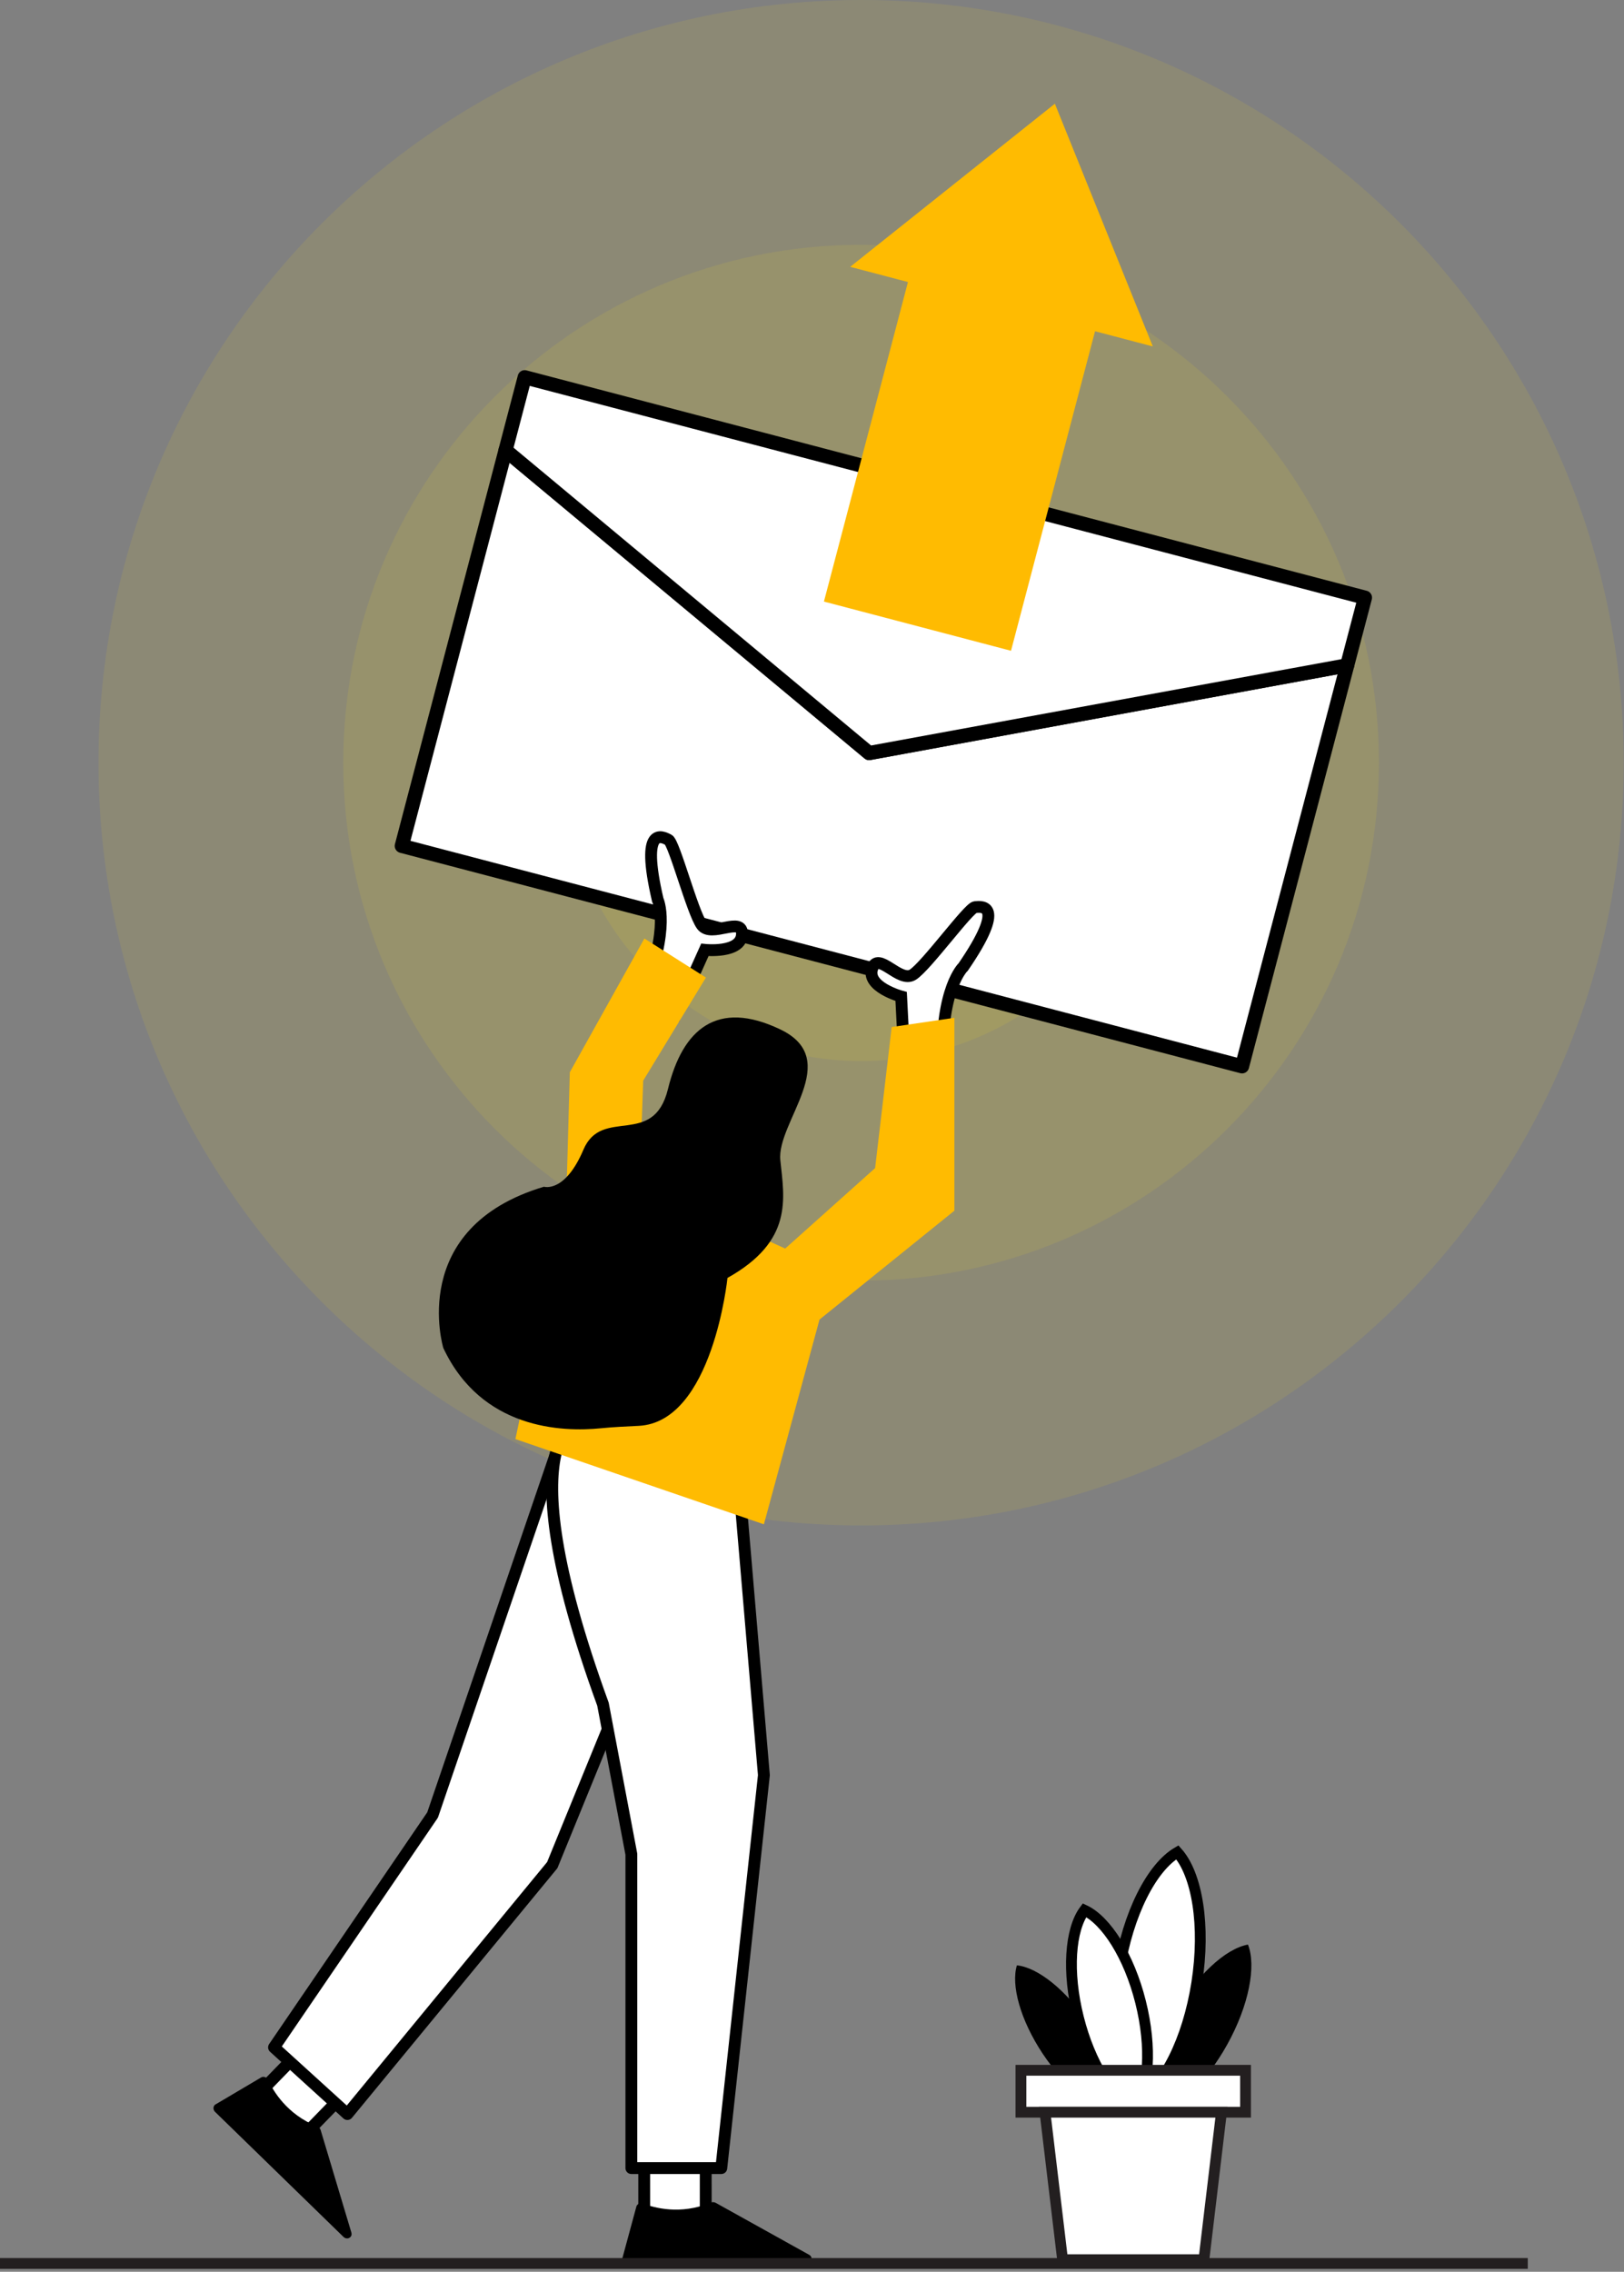 <svg width="449" height="628" viewBox="0 0 449 628" fill="none" xmlns="http://www.w3.org/2000/svg">
<rect x="0" y="0" width="449" height="628" fill="#808080" stroke="none"/>
<path opacity="0.1" d="M238.075 421.682C354.519 421.682 448.916 327.285 448.916 210.841C448.916 94.397 354.519 0 238.075 0C121.63 0 27.233 94.397 27.233 210.841C27.233 327.285 121.63 421.682 238.075 421.682Z" fill="#FFDE17"/>
<path opacity="0.1" d="M238.074 354.015C317.147 354.015 381.248 289.914 381.248 210.841C381.248 131.768 317.147 67.668 238.074 67.668C159.002 67.668 94.901 131.768 94.901 210.841C94.901 289.914 159.002 354.015 238.074 354.015Z" fill="#FFDE17"/>
<path opacity="0.1" d="M296.393 269.168C328.604 236.956 328.604 184.731 296.393 152.52C264.181 120.308 211.956 120.308 179.745 152.52C147.533 184.731 147.533 236.956 179.745 269.168C211.956 301.379 264.181 301.379 296.393 269.168Z" fill="#FFDE17"/>
<path d="M240.288 208.172L139.776 124.458L111.089 233.838L343.395 294.766L372.468 183.917L240.288 208.172Z" fill="white" stroke="black" stroke-width="3.921" stroke-miterlimit="10" stroke-linecap="round" stroke-linejoin="round"/>
<path d="M372.468 183.917L377.374 165.212L145.067 104.285L139.776 124.459L240.287 208.172L372.468 183.917Z" fill="white" stroke="black" stroke-width="3.921" stroke-miterlimit="10" stroke-linecap="round" stroke-linejoin="round"/>
<path d="M250.129 294.766L249.147 275.464C249.147 275.464 239.497 272.847 241.133 267.777C242.768 262.706 248.657 271.866 252.419 269.412C256.181 266.959 267.795 250.929 269.594 250.765C271.393 250.601 278.427 249.62 266.322 267.286C266.322 267.286 260.107 273.011 260.597 293.785L250.129 294.766Z" fill="white" stroke="black" stroke-width="3.271" stroke-miterlimit="10"/>
<path d="M186.962 280.205L194.881 262.576C194.881 262.576 204.824 263.64 205.14 258.321C205.456 253.002 196.644 259.401 194.029 255.749C191.414 252.098 186.409 232.946 184.792 232.14C183.174 231.335 176.976 227.868 181.845 248.722C181.845 248.722 185.559 256.312 177.563 275.492L186.962 280.205Z" fill="white" stroke="black" stroke-width="3.271" stroke-miterlimit="10"/>
<path d="M84.443 565.504L66.188 584.257L78.378 596.123L99.067 574.869L84.443 565.504Z" fill="white" stroke="black" stroke-width="3.271" stroke-miterlimit="10"/>
<path d="M59.763 581.634L72.328 574.206C73.006 573.928 73.824 574.285 74.147 574.994C75.437 577.823 79.264 584.503 87.749 587.851C88.177 588.02 88.519 588.375 88.65 588.813L97.142 617.15C97.54 618.477 95.975 619.34 94.961 618.353L59.467 583.802C58.758 583.112 58.912 581.983 59.763 581.634Z" fill="black"/>
<path d="M153.508 402.392L119.598 501.734L75.761 565.968L96.044 584.402L152.685 515.588L187.644 430.027L153.508 402.392Z" fill="white" stroke="black" stroke-width="3.271" stroke-miterlimit="10" stroke-linejoin="round"/>
<path d="M178.106 595.167L178.111 621.339L195.122 621.336L195.117 591.675L178.106 595.167Z" fill="white" stroke="black" stroke-width="3.271" stroke-miterlimit="10"/>
<path d="M172.156 623.942L175.976 609.854C176.268 609.182 177.103 608.868 177.829 609.15C180.727 610.277 188.129 612.393 196.543 608.872C196.968 608.694 197.461 608.711 197.861 608.932L223.714 623.31C224.925 623.983 224.405 625.693 222.989 625.693L173.456 625.702C172.467 625.702 171.791 624.785 172.156 623.942Z" fill="black"/>
<path d="M161.473 391.273C161.473 391.273 138.573 393.89 166.707 471.097L174.558 512.577V599.338H199.422L211.199 490.725L204.002 406.191L161.473 391.273Z" fill="white" stroke="black" stroke-width="3.271" stroke-miterlimit="10" stroke-linejoin="round"/>
<path d="M142.499 397.816L211.199 421.371L226.575 364.775L263.869 334.677V281.353L246.531 283.908L241.951 322.9L217.087 345.146L176.849 326.826L177.83 298.739L195.169 270.23L178.157 259.434L157.547 296.402L156.566 331.406L142.499 397.816Z" fill="#FFBB01"/>
<path d="M122.567 372.634C122.567 372.634 112.436 339.382 150.388 328.054C150.388 328.054 156.184 329.881 161.3 317.823C166.416 305.764 180.667 317.457 184.686 301.014C188.706 284.571 198.206 276.167 215.746 284.571C233.285 292.975 214.649 310.149 215.746 320.746C216.842 331.343 219.4 343.036 201.129 353.267C201.129 353.267 197.058 393.09 176.629 394.154C173.144 394.335 169.661 394.466 166.188 394.818C155.392 395.913 133.135 395.125 122.567 372.634Z" fill="black"/>
<path d="M318.724 95.767L305.187 62.218L291.649 28.669L263.356 51.215L235.064 73.762L251.032 77.962L227.797 166.295L279.522 179.9L302.756 91.567L318.724 95.767Z" fill="#FFBB01"/>
<path d="M0 625.702H422.397" stroke="#231F20" stroke-width="2.983" stroke-miterlimit="10"/>
<path d="M345.035 537.552C338.795 538.672 330.603 546.195 324.583 557.025C318.563 567.856 316.498 578.785 318.84 584.675C325.079 583.554 333.271 576.032 339.291 565.201C345.312 554.371 347.376 543.443 345.035 537.552Z" fill="black"/>
<path d="M281.152 543.289C279.469 548.744 282.101 558.409 288.277 567.703C294.453 576.997 302.344 583.167 308.025 583.729C309.708 578.274 307.076 568.609 300.9 559.315C294.723 550.021 286.833 543.851 281.152 543.289Z" fill="black"/>
<path d="M325.513 512.049C318.444 516.191 311.862 528.97 309.388 544.792C306.915 560.615 309.284 574.794 314.752 580.895C321.821 576.753 328.404 563.974 330.877 548.151C333.35 532.328 330.981 518.15 325.513 512.049Z" fill="white" stroke="black" stroke-width="2.983" stroke-miterlimit="10"/>
<path d="M299.837 528.05C295.854 533.403 294.983 545.077 298.161 557.727C301.339 570.376 307.625 580.252 313.665 583.087C317.647 577.734 318.518 566.06 315.34 553.41C312.162 540.761 305.876 530.885 299.837 528.05Z" fill="white" stroke="black" stroke-width="2.983" stroke-miterlimit="10"/>
<path d="M344.364 572.299H282.266V583.893H344.364V572.299Z" fill="white" stroke="#231F20" stroke-width="2.983" stroke-miterlimit="10"/>
<path d="M332.848 624.659H293.781L288.919 583.894H337.71L332.848 624.659Z" fill="white" stroke="#231F20" stroke-width="2.983" stroke-miterlimit="10"/>
</svg>
